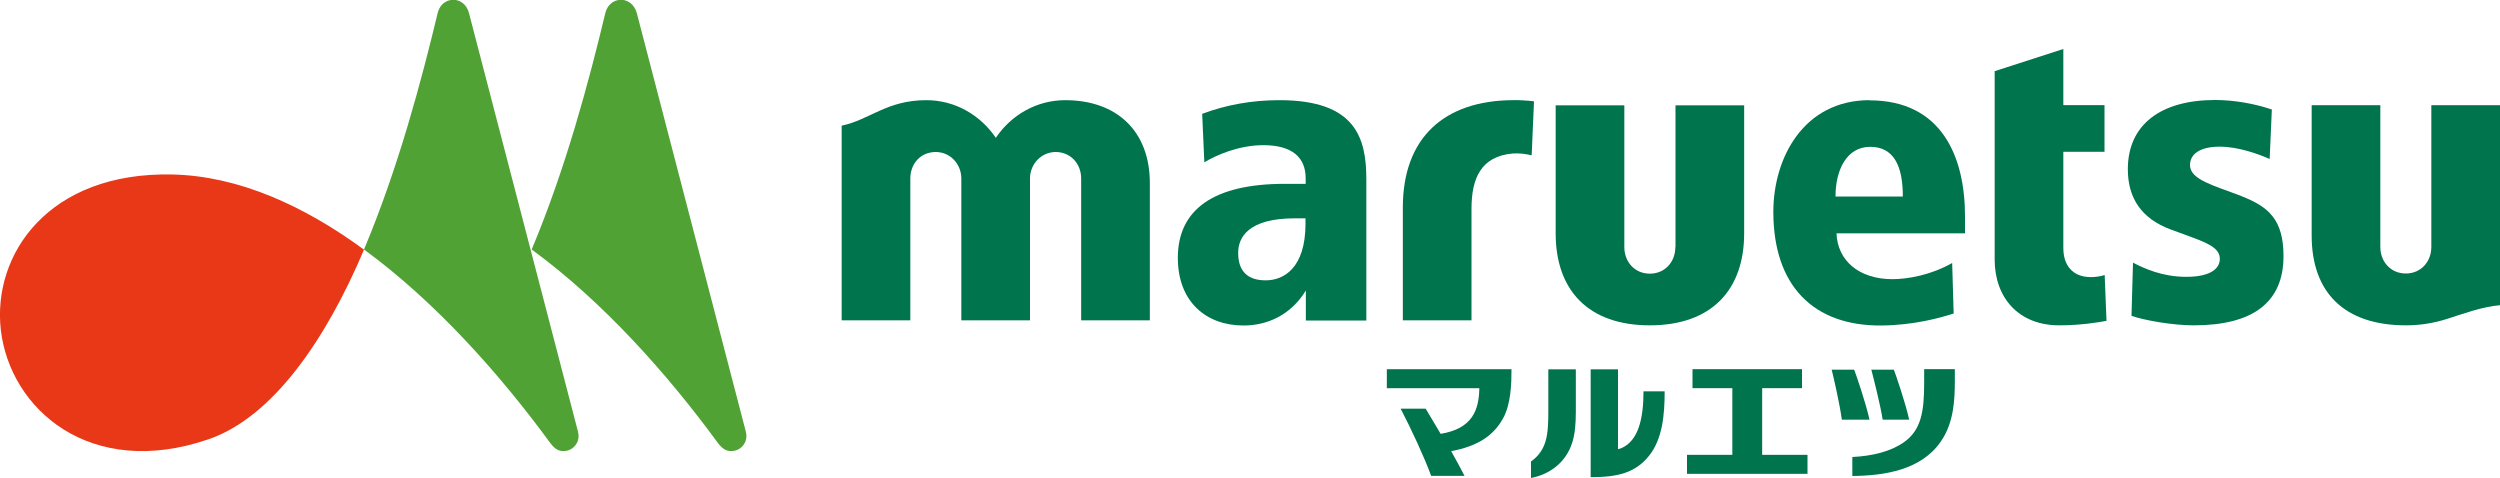<?xml version="1.0" encoding="UTF-8"?><svg id="_レイヤー_1" xmlns="http://www.w3.org/2000/svg" viewBox="0 0 150 28.68"><defs><style>.cls-1{fill:#50a235;}.cls-2{fill:#e83817;}.cls-3{fill:#00744d;}</style></defs><path class="cls-2" d="m10.35,10.47C2.89,10.3-.47,15.28.05,19.8c.55,4.74,5.35,8.99,12.45,6.56,3.86-1.32,7.05-5.97,9.34-11.38-3.59-2.63-7.51-4.42-11.49-4.51Z"/><path class="cls-1" d="m34.68,25.91c.15.56-.22,1.06-.71,1.14-.36.06-.64-.04-.97-.49-2.98-4.07-6.84-8.43-11.16-11.59,2.05-4.88,3.44-10.1,4.42-14.19.1-.4.37-.71.79-.78.52-.08.96.26,1.09.79.14.55,6.39,24.55,6.54,25.11Z"/><path class="cls-1" d="m44.75,25.91c.15.56-.22,1.06-.71,1.14-.36.06-.65-.04-.98-.49-2.98-4.07-6.84-8.43-11.16-11.59,2.05-4.88,3.44-10.1,4.42-14.19.1-.4.38-.71.79-.78.52-.08.96.26,1.1.79.14.55,6.39,24.55,6.54,25.11Z"/><path class="cls-3" d="m134.5,11.77c-1.63-.63-3.1-.98-3.1-1.86,0-.72.68-1.11,1.78-1.11s2.31.43,3,.74l.13-2.97c-1.06-.36-2.29-.57-3.4-.57-3.28,0-5.24,1.49-5.24,4.15,0,1.74.82,2.96,2.55,3.61,1.86.7,2.97.96,2.97,1.77,0,.49-.41,1.08-2.02,1.08-1.43,0-2.51-.5-3.19-.85l-.09,3.19c.77.27,2.47.57,3.74.57,3.53,0,5.38-1.37,5.38-4.15,0-2.21-.91-2.97-2.52-3.6Z"/><path class="cls-3" d="m125.38,16.62c-.77,0-1.58-.46-1.58-1.74v-5.77h2.47v-2.8h-2.47v-3.37l-4.12,1.33v11.3c0,2.3,1.44,3.95,3.87,3.95,1.29,0,2.37-.18,2.84-.27l-.11-2.75c-.23.08-.55.13-.9.13Z"/><path class="cls-3" d="m112.18,6.01c-3.97,0-5.78,3.47-5.78,6.7,0,4.41,2.38,6.86,6.51,6.82,1.9-.02,3.48-.45,4.31-.72l-.09-3.03c-1.26.72-2.67.97-3.58.97-2.02,0-3.3-1.12-3.36-2.75h7.71v-1.03c0-3.54-1.38-6.95-5.73-6.95Zm-2.05,5.78c0-1.61.68-2.98,2.08-2.98s1.96,1.11,1.96,2.98h-4.05Z"/><path class="cls-3" d="m76.75,6.01c-1.63,0-3.18.28-4.62.82l.13,2.91c.68-.42,2.06-1.03,3.54-1.03,1.75,0,2.54.75,2.54,1.99v.33h-1.26c-4.26,0-6.41,1.54-6.41,4.44,0,2.65,1.71,4.06,3.94,4.06,1.41,0,2.83-.61,3.74-2.1v1.8h3.63v-8.47c0-2.47-.63-4.75-5.21-4.75Zm1.58,7.41c0,2.66-1.3,3.4-2.39,3.4s-1.65-.55-1.65-1.65c0-.91.59-2.07,3.39-2.07h.65v.31Z"/><path class="cls-3" d="m63.92,6.01c-1.73,0-3.25.89-4.17,2.26-.92-1.36-2.44-2.26-4.17-2.26-2.38,0-3.4,1.18-5.08,1.53v11.68h4.12v-8.51c0-.88.6-1.59,1.53-1.59.85,0,1.53.71,1.53,1.59v8.51h4.12v-8.51c0-.88.69-1.59,1.54-1.59.9,0,1.53.71,1.53,1.59v8.51h4.12v-8.24c0-3.1-1.97-4.97-5.08-4.97Z"/><path class="cls-3" d="m145.88,6.31v8.51c0,.88-.62,1.59-1.53,1.59s-1.53-.71-1.53-1.59V6.31h-4.12v7.82c0,3.41,1.95,5.39,5.65,5.39.86,0,1.67-.13,2.49-.39,1.05-.34,2.08-.72,3.17-.82V6.31h-4.12Z"/><path class="cls-3" d="m100.52,14.83c0,.88-.62,1.59-1.53,1.59s-1.53-.71-1.53-1.59V6.32h-4.12v7.68c0,3.41,1.95,5.52,5.65,5.52s5.66-2.12,5.66-5.52v-7.68h-4.12v8.51Z"/><path class="cls-3" d="m84.17,12.45v6.77h4.12v-6.69c0-1.85.58-3.15,2.47-3.32.38-.03.83.03,1.14.11l.14-3.24c-.4-.05-.88-.08-1.27-.07-4.1.02-6.6,2.24-6.6,6.44Z"/><path class="cls-3" d="m115.45,22.15v.81c0,1.74-.18,2.84-1.21,3.57-.79.56-1.89.83-3.1.89v1.14c1.92-.02,4.13-.35,5.31-2.07.79-1.14.84-2.53.84-3.67v-.67h-1.84Z"/><path class="cls-3" d="m112.17,25.18c-.22-1.01-.82-2.75-.92-3h-1.35c.12.47.49,2.09.61,3h1.66Z"/><path class="cls-3" d="m114.55,25.18c-.22-1.01-.82-2.75-.92-3h-1.35c.13.49.56,2.2.68,3h1.59Z"/><polygon class="cls-3" points="105.73 27.29 105.73 23.29 108.12 23.29 108.12 22.15 101.55 22.15 101.55 23.29 103.94 23.29 103.94 27.29 101.22 27.29 101.22 28.43 108.45 28.43 108.45 27.29 105.73 27.29"/><path class="cls-3" d="m91.86,27.69c.96-.69,1.04-1.62,1.04-3.01v-2.52h1.65v2.57c0,.67-.05,1.32-.22,1.84-.38,1.18-1.34,1.89-2.47,2.11v-1Z"/><path class="cls-3" d="m98.61,23.47c0,1.68-.32,2.97-1.31,3.41-.1.04-.18.07-.22.07v-4.79h-1.64v6.47c1.63,0,2.68-.26,3.5-1.28.81-1.01.94-2.46.94-3.87h-1.28Z"/><path class="cls-3" d="m83.21,22.15v1.14h5.55c-.02,1.33-.43,2.43-2.32,2.74-.37-.61-.68-1.15-.9-1.51h-1.5c.68,1.32,1.38,2.82,1.83,4.03h2c-.22-.44-.5-.94-.8-1.48,1.59-.3,2.53-.92,3.11-1.96.48-.87.51-2.09.51-2.96h-7.48Z"/></svg>